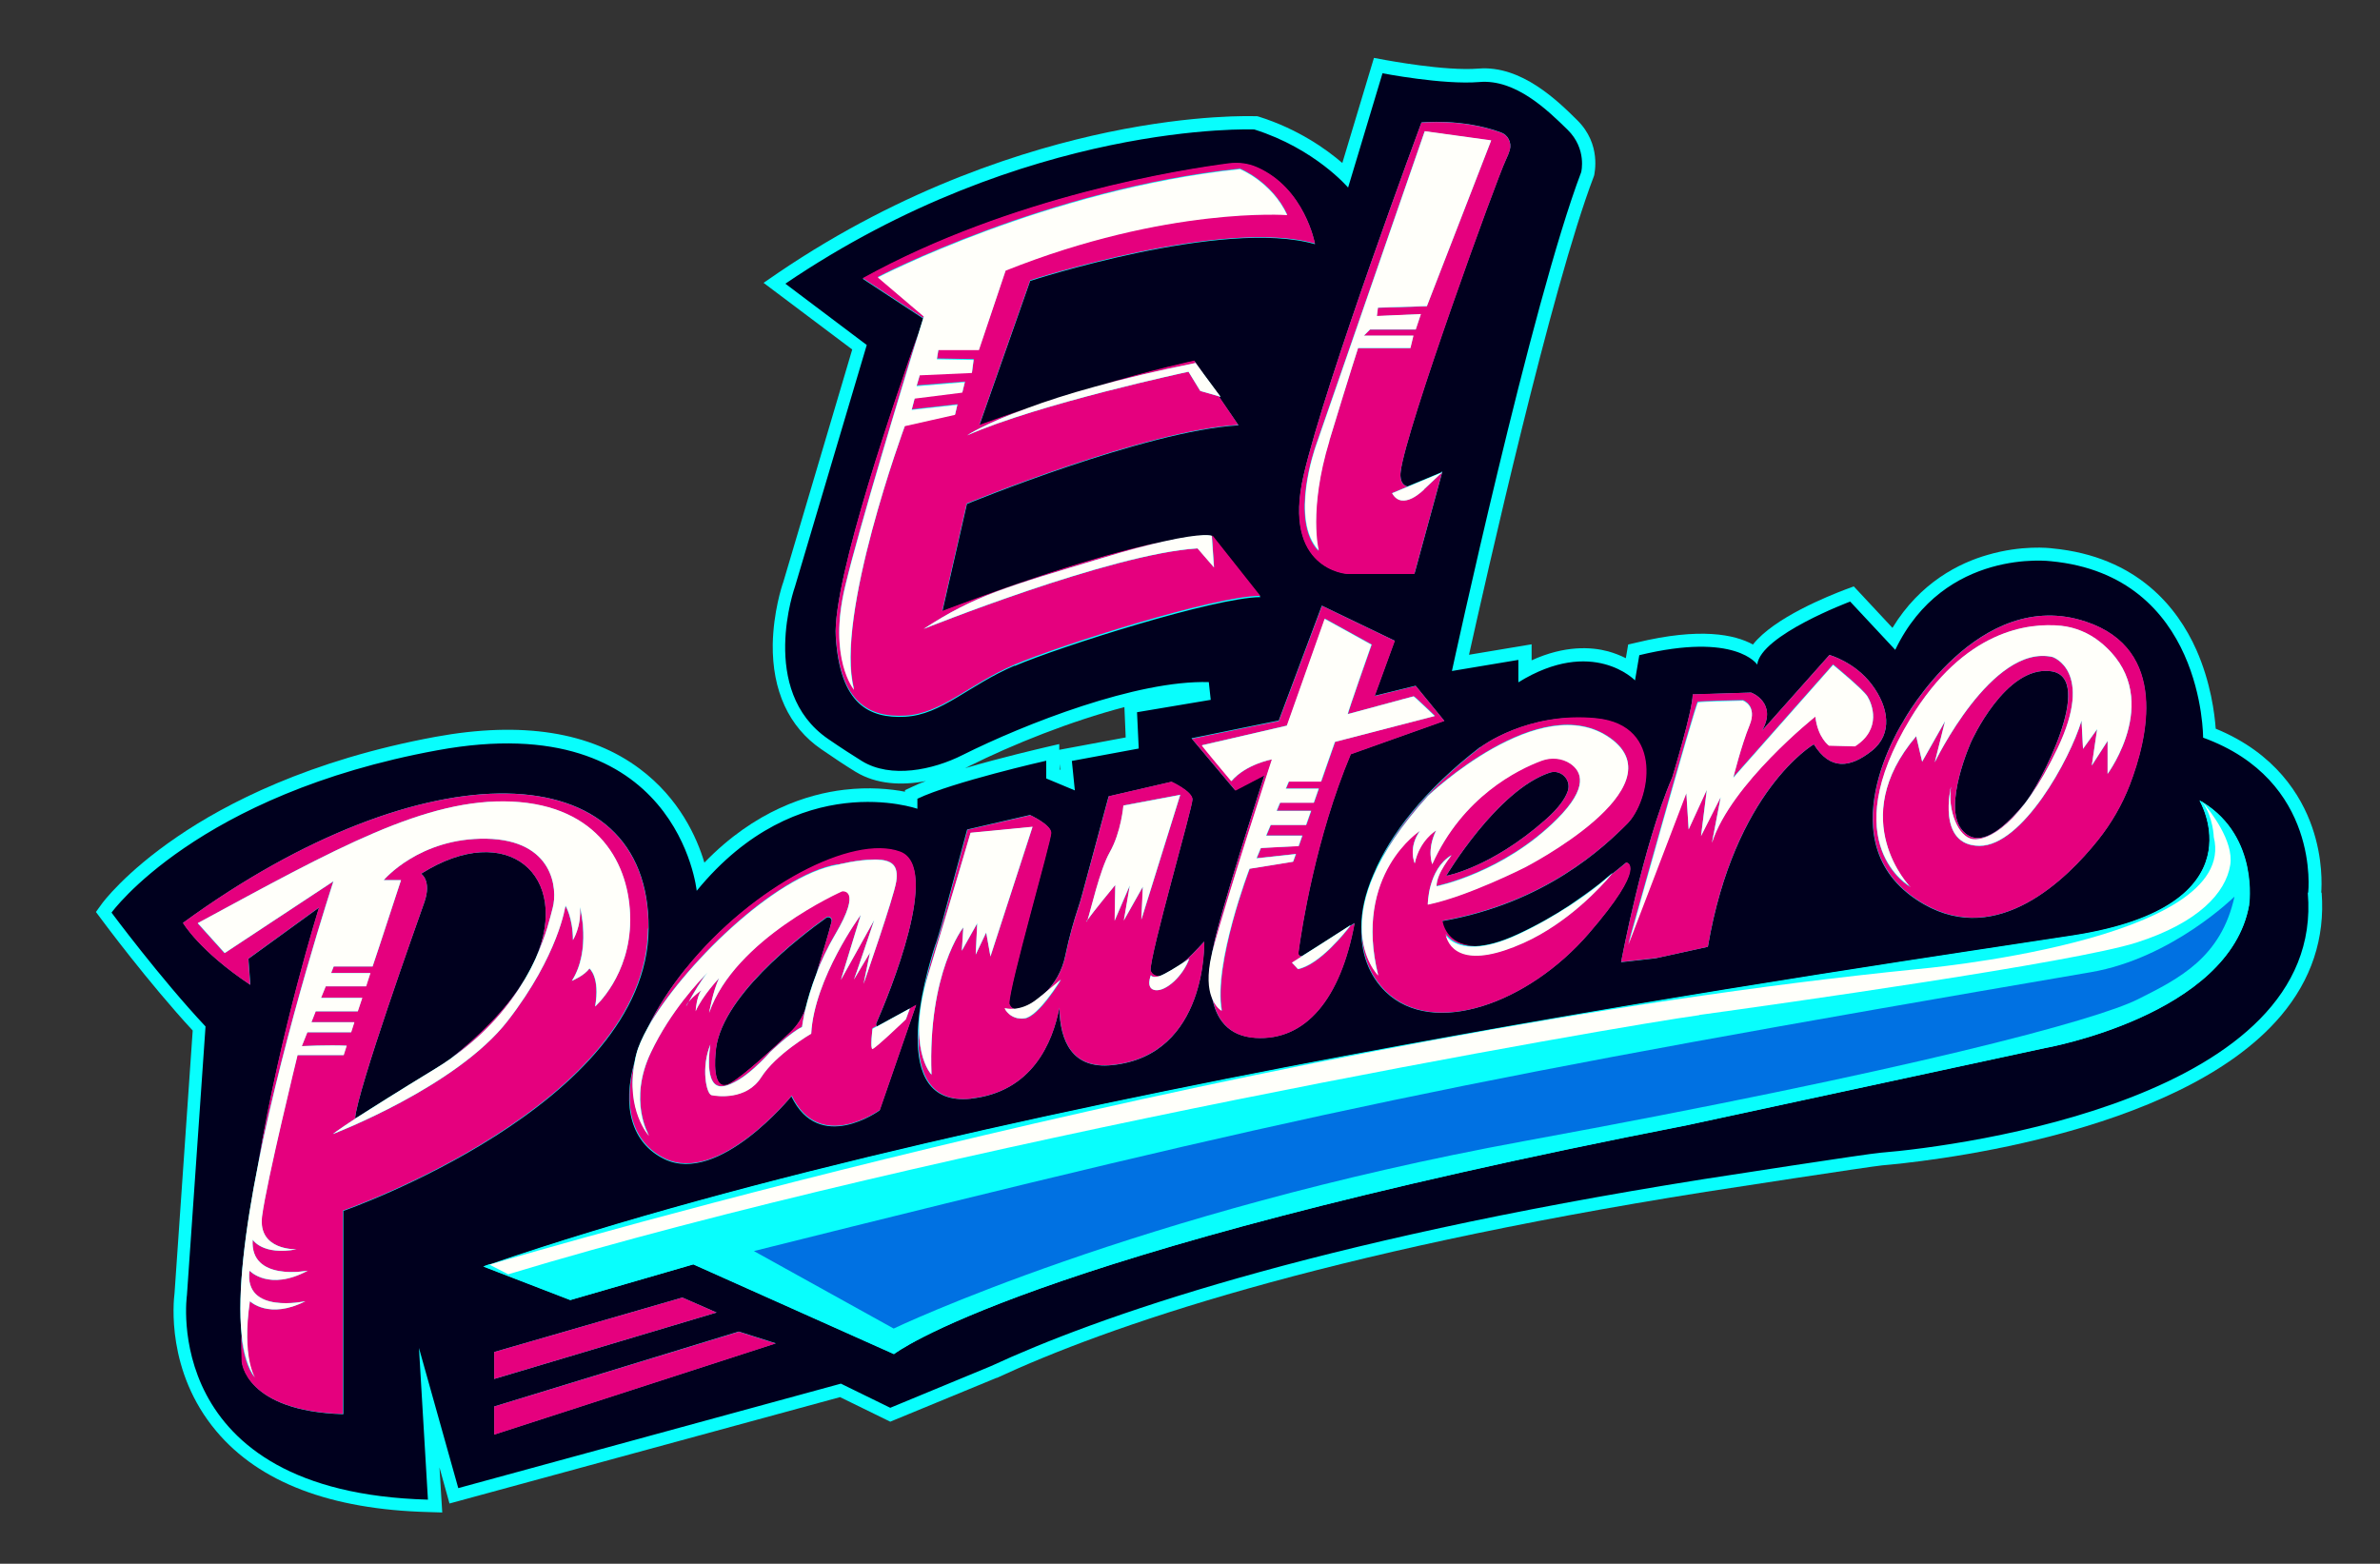 <?xml version="1.0" encoding="UTF-8"?>
<svg xmlns="http://www.w3.org/2000/svg" version="1.1" viewBox="0 0 1114 732">
  <rect x="0" y="0" width="1114" height="732" fill="#333333" stroke="none"/>
  <defs>
    <style>
      .cls-1 {
        fill: #fffffa;
      }

      .cls-2 {
        fill: #e5007e;
      }

      .cls-3 {
        fill: #0071e2;
      }

      .cls-4 {
        fill: #08fefd;
      }

      .cls-5 {
        fill: #00001e;
      }
    </style>
  </defs>
  <!-- Generator: Adobe Illustrator 28.7.1, SVG Export Plug-In . SVG Version: 1.2.0 Build 142)  -->
  <g>
    <g id="Capa_1">
      <g id="Capa_1-2" data-name="Capa_1">
        <path class="cls-4" d="M1086.5,417.8c.2-2.9.9-15.8-4.3-30.7-5.1-14.7-17.1-34.5-45.1-46-.5-6.9-2.3-21.7-9.1-37-8.7-19.5-27.5-43.6-67.4-47.4-1.4-.2-14.3-1.6-30.1,3-13.4,3.8-31.7,12.9-44.7,34.2l-18.1-19.4-3.8,1.4c-7.9,3-33.5,13.2-43.4,25.8-8.6-4.7-24.7-8.1-54.5-.9l-3.9.9-1.1,6.4c-2.6-1.3-5.4-2.4-8.3-3.2-7.8-2.1-20.2-2.9-35.8,4.2v-7.5l-29.3,4.9c7.8-35,38.5-171.7,58.4-223.9l.2-.6c0-.6,3.6-14.4-8-25.8-9.1-9-26.1-25.7-46.1-24.1-15.8,1.3-43.3-4-43.6-4l-5.4-1-14.8,49.2c-7.4-6.4-20.7-15.9-39.1-21.7l-.8-.2h-.8c-1.1,0-27.7-1.1-69,7.5-37.7,7.9-95.1,25.6-154.2,65.7l-7,4.8,41.5,31.2-32.3,109c-.6,1.6-4.6,13.9-4.9,28.9-.3,21.7,7.5,38.8,22.7,49.2,5.8,4,11.2,7.6,16.1,10.6,9.7,5.9,21.6,6.5,32.9,4.3-2.4.9-4.6,1.8-6.4,2.7l-3.4,1.6v.7c-6.8-1.3-16.7-2.3-28.5-.9-16.9,2-41.7,9.6-65.4,34.1-3.5-11.8-11.7-30-30.1-43.8-23.1-17.4-55.3-22.5-95.7-15.1-59.2,10.9-98.4,31.4-120.8,46.7-24.7,16.8-35.2,31.1-35.6,31.7l-2.6,3.6,2.7,3.6c.2.3,21.8,29.4,42.6,51.9l-8.5,122.9c-.5,4-4,36.7,19.6,64.7,20.1,23.9,53.4,36.6,99.1,37.8l6.6.2-1.3-21.1,4.7,16.9,182.8-49.8,23.5,11.5,49.7-20.5h.2c51.7-24,151.3-58.5,331.8-87.1,5.7-.9,77.2-11.9,82.7-12.4,14-1.2,138.2-12.9,186.5-70,14.3-16.9,20.7-36.3,19.1-57.6M495.9,356.7l.4,3.6h-.3v-3.6h-.1ZM453.5,358.7c20.6-10.3,47.9-21.2,72.8-27.7l.6,14.2-31.1,5.8v-2.7l-7.3,1.7c-1.2.3-19.5,4.5-36.8,9.6.7-.3,1.3-.6,1.9-.9"/>
        <path class="cls-5" d="M389.2,431.4c.4-1.5-1.3-2.6-2.5-1.7-11.9,8.5-50.6,37.8-51.8,63.5,0,0-2.2,19.2,6.8,14.1,6.4-3.7,20.5-16.7,28.1-23.9,3.3-3.1,5.8-7,7.2-11.3,1-4.3,2.6-9.9,5.1-16.2,2.8-9.1,5.7-18.7,7.1-24.3"/>
        <path class="cls-5" d="M723.3,383.8c6.3-5.5,9.3-10,10.5-13.4,1.9-5.3-3.2-10.5-8.5-8.7-24.7,8.3-48.4,48.3-48.4,48.3,0,0,20.9-3.7,46.4-26.2"/>
        <path class="cls-5" d="M211,495.5c13-10.2,26.1-22.8,34.7-37.2,1.9-3.3,3.6-6.6,5-9.6,16.8-38.7-13.1-65.3-53.6-39.7,0,0,5.1,3.2,1.5,13.4-3.6,10.2-31.3,87.7-32.4,101.1,0,0,.4-.2,1.1-.5,7.1-4.6,18.4-11.7,36.6-22.8,2.5-1.5,4.8-3,7-4.6"/>
        <path class="cls-5" d="M1080.4,417.7s5.9-52.4-49.2-72.4c0,0,.4-75.8-71.3-82.6,0,0-49.8-6.4-72.8,41.5l-21.1-22.6s-41.9,15.7-43.5,29.5c0,0-9.9-15.4-55.2-4.4l-2,11.8s-19.8-20.6-54.6.9v-10.5l-31.1,5.2s37.3-172.4,60.5-233.5c0,0,2.8-10.9-6.4-19.9s-24.3-23.8-41.3-22.3c-17,1.4-45.3-4.1-45.3-4.1l-16.1,53.5s-15.4-18.2-43.9-27.2c0,0-106.7-4.3-219.5,72.2l38.1,28.7-33.6,113.1s-17.4,48.7,15.5,71.3c6.1,4.2,11.4,7.6,15.9,10.4,13.4,8.2,33.1,4.2,47.1-2.9,29-14.5,81.5-35.1,115.2-34.1l.9,8.3-34.5,5.8.8,17-31.3,5.8,1.4,13.8-13.4-5.6v-8.3c-.1,0-44,10-60.3,17.8v4.7s-55.8-19.7-103.3,38.4c0,0-8.7-86.5-121.3-65.8-112.6,20.6-152.6,76-152.6,76,0,0,22.8,30.7,44,53.3l-8.7,125.7s-13.4,92.4,112.8,95.8l-4.2-71,18.4,65.6,179.1-48.9,23.1,11.3,47.1-19.5c49-22.7,148.9-58.2,333.4-87.5,5.8-.9,77.3-12,83.1-12.4,38.2-3.1,208.1-25.7,199.9-121.6M891.1,337.2s34.9-63,85.2-46.2c38.9,13,28.9,54.6,20.5,76.5-3.6,9.3-8.6,17.9-14.8,25.7-14.8,18.5-46.7,50-81.5,30.1-47.7-27.3-9.4-86-9.4-86M792.3,325.1s27-.9,27.3-.9,12.5,4.9,5.1,17.9l31.6-35.5s11.8,3.2,19.8,13.8c8,10.6,10,23.2,0,31.1s-19.4,9.3-27.1-3.1c0,0-37.1,21.5-49.6,94.8l-24.6,5.4-16,1.8s10.1-54.4,23.9-86.4c0,0,9.6-31.3,9.6-38.8M692.9,349.8s21.9-16.7,54.1-13.4c32.2,3.3,25,38.8,14.5,49.3-10.6,10.7-38.2,37.1-86.6,45.5,0,0,1.3,11.8,15.8,11.7,4.9-.2,11.3-1.7,19.7-5.6,9.3-4.3,17.4-9,24.1-13.4,4.4-3,9.2-6.4,14.3-10.3,3.9-3.2,6.1-5.2,6.1-5.2,0,0-.4.5-1.1,1.3,2.4-1.9,4.8-3.8,7.3-5.9,0,0,10.4.9-17.7,33.4-28.1,32.4-72.6,48.7-94.9,27-7.7-7.5-11.7-18-11.3-30.5,0-6.7,1.5-14.8,5.7-24.5,7.8-18.7,23.8-39.4,49.9-59.5M665.3,57.3s19.2-2,37.3,4.7c3.3,1.2,5,4.7,4.1,8.1-.4,1.4-1,2.9-1.9,4.8-4.1,8.3-47,126.3-49.2,145.9,0,0-1,5.9,3.2,6.9l15.6-6.5c.2-.2.4-.3.7-.5v.2l-13,47.6h-31.5s-30.5-1.8-20.4-46c10.2-44.1,55.2-165.3,55.2-165.3M474.9,311.6c-21.4,9.1-34.2,23-51.2,23.9s-30.5-5.9-32.5-37.3c-1.7-26.7,29.3-115.7,38.6-141.7,1.1-3.6,1.9-6.2,2.3-7.4l-28.3-18.6c69.8-38.6,150-51.1,171.6-53.8,4.4-.6,8.9,0,12.9,1.8,22.5,9.8,27.2,35.8,27.2,35.8-42.8-12.3-133.3,17.2-133.3,17.2l-23.8,67.7c7.8-2.9,15.4-5.5,22.6-7.9,8.3-3,18.6-6.4,31.5-10,28.5-8.5,46.6-12.3,46.6-12.3l4.2,6.1,8,10.8-.8-.2,9.2,13.4c-43.6,2.5-127.1,36.8-127.1,36.8l-11.5,50.3c53.2-20.1,85-28.8,103.5-32.5,19.6-4.4,22.8-2.7,22.8-2.7v.2h.2l22.4,28.3c-21.5.2-93.6,23.1-115,32.2M598.5,337.4l20.2-53.9,34.1,16.4-9.4,25.8,19.2-4.7,13.4,16.4-43.8,15.6c-16.5,39.3-23,81.8-24.5,93-.2,1.2,1.1,2,2.1,1.3l8.1-5.1,14.2-9.1s0,.1-.2.3l2.1-1.3c-6.5,35.4-22.9,55.2-46.4,53.7-13.1-.8-18.5-9.2-20.3-19.1-1.4-4-2.1-10.2,0-19.8,0-1,.3-2,.5-3,2.5-14.4,24.1-81.2,24.1-81.2l-13.8,7.2-20.4-24.3,40.7-8.3h.1ZM438,441.8c.9-2.7,1.7-5.5,2.5-8.3l12.2-45.2,29.4-6.8s9.8,4.5,9.8,8.3-20,72.8-19.6,80c0,0,.5,2,2.7,2.6,2.8-.2,6.5-1.3,10.6-4.6,1.1-.9,2.1-1.7,3-2.4,5.1-4.8,8.6-11.1,10-18,1.9-9.2,4.3-17.2,5.7-21.4.9-2.6,1.7-5.3,2.4-8l12.2-45.2,29.4-6.8s9.8,4.5,9.8,8.3-20,72.8-19.6,80c0,0,.8,3.1,4.5,2.6,2.8-1.1,7.4-4,10.5-6,2.8-2.4,6.1-5.7,10.1-10.1,0,0,1.7,53.2-43,57.8-18.7,2-24.4-11.1-24.8-26.8-3.1,16.1-12.6,39.4-41.5,42.5-39.1,4.1-21.5-57-16.4-72.4M321.1,453.4c31.1-38.5,78.1-62.5,100.1-54.5,19.4,7.1-4.9,66.1-11.1,80.3-.2.5,0,1,.3,1.3l15.4-8.4v.2l2.9-1.7-17,49.2s-28.2,20.6-41.3-6.6c0,0-33.9,41.7-59.4,29.4-15.5-7.5-19.9-24.6-14-45.6.2-1.2.5-2.5.9-3.8.9-3.5,2.8-7.6,5.3-12.2,4.4-9,10.3-18.3,17.9-27.7M160.7,566.8v95.2c-45.8-1.4-47.4-24.4-47.4-24.4-.2-4.2-.2-8.4-.2-12.7-2.1-20.1,1.7-49.6,7.8-80.2,10.7-63.6,28.5-119.9,28.5-119.9l-33.1,24,.9,12.2c-24-16-31.5-29-31.5-29,113-82.5,218.5-79.9,217.9,2.7-.6,82.6-142.8,132.1-142.8,132.1M231.3,671.6v-13.2l114.5-35.1,17.3,5.5-131.8,42.7h0ZM231.3,645.5v-12.6l88.1-25.5,16,7-104.1,31.1h0ZM1052.7,423.6c-9,51.9-95.8,67.1-95.8,67.1l-167.5,36.1c-312.3,61-371,107.1-371,107.1l-93.9-42-57.6,16.7-40.7-15.7c.9-.3,1.9-.6,2.8-1h0s.3,0,1-.3c237.4-81.5,652.5-140.1,740.5-153.8,88.4-13.8,59-63.2,59-63.2.5.3,1,.6,1.5.9-.2-.2-.3-.4-.5-.7,0,0,.3.3.7.8,26.1,16.4,21.4,47.7,21.4,47.7"/>
        <path class="cls-5" d="M947.5,376.4c6.8-7.9,33.8-59.3,12.5-62.2-21.4-2.9-37.4,33.1-37.4,33.1,0,0-13.4,29.8-4.4,41s22.5-4,29.3-11.9"/>
        <path class="cls-2" d="M563.2,174.9l-4.2-6.1s-18.1,3.8-46.6,12.3c13-3.6,28.6-7.4,47.1-11.1l3.7,5h0Z"/>
        <path class="cls-2" d="M567.5,251h-.2l1,14.6-7.7-8.9c-40.5,2.5-128.2,37.7-128.2,37.7,24.1-15.7,38.5-19.6,83.7-33.2,12.1-3.6,21.3-6,28.4-7.7-18.4,3.7-50.3,12.4-103.5,32.5l11.5-50.3s83.5-34.3,127.1-36.8l-9.1-13.4-8.7-2.5-5.5-9s-69.8,14.9-103.6,29.8c0,0,7.7-5.3,28.3-12.8-7.2,2.4-14.8,5.1-22.6,7.9l23.8-67.7s90.5-29.4,133.3-17.2c0,0-4.7-26-27.2-35.8-4.1-1.8-8.5-2.3-12.9-1.8-21.5,2.8-101.8,15.2-171.6,53.8l28.3,18.6c.2-.6.3-.9.3-.9l-21.5-18.3s79.4-41.3,169.5-50.7c0,0,14.9,6,22.1,21.5,0,0-56.2-4.1-131.8,26l-12.5,37.1h-18.9l-.7,4.3,17.2.3-.8,6.1-24.4,1.1-1.5,5.1,22.6-1.8-1.2,4.9-22.3,2.8-1.4,5.3,21.4-2.4-1.1,4.7-23.5,5.3s-33,89.3-23.8,123.2c0,0-12.3-14.5-4.2-48.3,6.6-27.6,27-94.6,34.2-118.1-9.3,26-40.2,115-38.6,141.7,2,31.4,15.6,38.2,32.5,37.3,17-.9,29.8-14.7,51.2-23.9,21.4-9.1,93.5-32.1,115-32.2l-22.4-28.3v.4Z"/>
        <path class="cls-2" d="M630.5,268.7h31.5l13-47.6-8.4,7.9s-10.1,10.5-15,1.8l7.2-3c-4.2-1.1-3.2-6.9-3.2-6.9,2.3-19.6,45.2-137.6,49.2-145.9.9-1.9,1.5-3.5,1.9-4.8.9-3.3-.8-6.9-4.1-8.1-18.1-6.7-37.3-4.7-37.3-4.7,0,0-45,121.2-55.2,165.3s20.4,46,20.4,46M615.6,209.3l51.2-147.8,31.1,4.3-30.1,77.6-22.9.7-.5,3.9,20.6-.9-2.4,7.2h-21.4l-2.9,2.9h23.2l-1.4,5.8h-24.5s-3.6,10.9-13.5,43.5c-9.9,32.5-5,51.4-5,51.4-13.6-14.3-1.5-48.5-1.5-48.5"/>
        <path class="cls-2" d="M675.1,220.8c-.2.2-.4.3-.7.5l.6-.2v-.2h.1Z"/>
        <path class="cls-2" d="M211,495.5c16.9-11.8,27.8-25.2,34.7-37.2-8.7,14.3-21.7,26.9-34.7,37.2"/>
        <path class="cls-2" d="M303.5,434.7c.6-82.6-104.9-85.1-217.9-2.7,0,0,7.5,13,31.5,29l-.9-12.2,33.1-24s-17.8,56.3-28.5,119.9c12.7-63.5,35.2-132.1,35.2-132.1l-50.9,33.6-12.6-14c64.3-34.9,106.9-58.8,147.1-56.9s55.3,29,55.3,55.3-16.4,40.6-16.4,40.6c2.4-13.9-2.7-17.8-2.7-17.8-2.3,3.4-8.2,5.8-8.2,5.8,9.2-14.4,3.8-34.5,3.8-34.5.7,9.3-3.3,15.4-3.3,15.4,0-10.5-3.5-16.1-3.5-16.1,0,0-3,23-27,53.9s-81.8,53-81.8,53c0,0,1.1-1.1,11.5-7.9-.7.3-1.1.5-1.1.5,1.1-13.4,28.9-90.9,32.4-101.1,3.6-10.2-1.5-13.4-1.5-13.4,40.5-25.6,70.3,1,53.6,39.7,5.1-11.1,7-20,8-23.7,2.4-8.8.4-31.8-31-32.4s-48.1,19.4-48.1,19.4h8.1l-10.1,30.8-3.2,9.6h-18.2l-1.3,3.1h18.4l-2,6.2h-18.9l-2.2,5.4h19.3l-2.1,6.3h-19.7l-2,5.1h20.1l-1.5,4.7h-20.5l-2.6,6.5s12.4-.6,21-.2l-1.4,4.4h-21.6s-14.5,59.2-16.6,75.4,16.2,15.5,16.2,15.5c-16,3-20.6-4.5-20.6-4.5-1.3,19.8,25.8,14.5,25.8,14.5-18.3,9.8-27.3,0-27.3,0-2.6,20.7,26.2,14.3,26.2,14.3-17.2,8.7-26,0-26,0-4,26.8,2.4,36,2.4,36-3.5-4.5-5.5-11.5-6.4-20.3,0,4.3,0,8.6.2,12.7,0,0,1.6,23,47.4,24.4v-95.2s142.3-49.5,142.8-132.1"/>
        <path class="cls-2" d="M392.1,404.7s9.2-2.4,17.4-2.4,11.2,2.8,10,10.3c-1.1,7.5-15.3,47.9-15.3,47.9l3-14.6s-7.8,13-7.5,12.6,9.5-27.9,9.5-27.9l-15.6,28,9.3-30.4s-21.8,29.7-23.2,55.6c0,0-16.5,9.5-23.4,20.4-6.9,10.8-20.7,8.9-23.2,8.4-2.6-.5-5-13.1-.6-23.7,0,0-3.5,20.8,5.9,19.5s22.1-16,22.1-16c0,0,9.8-9.5,14.9-11.7,0,0,.4-3.4,1.7-8.9-1.4,4.3-3.9,8.2-7.2,11.3-7.7,7.3-21.7,20.3-28.1,23.9-9.1,5.2-6.8-14.1-6.8-14.1,1.3-25.7,40-55.1,51.8-63.5,1.2-.9,2.9.3,2.5,1.7-1.4,5.6-4.3,15.2-7.1,24.3,2.2-5.6,5-11.8,8.7-18,13-22.2,3.3-20.4,3.3-20.4,0,0-50.2,22.2-62.2,56.9,0,0,1.8-10.4,4.7-16.3,0,0-7.8,8.2-11,15.5,0,0,.4-6.8,2.7-9.8,0,0-3.9,2.7-6,5.5-.7,1.3-1.2,2.1-1.2,2.1.2-.7.6-1.4,1.2-2.1,2-3.6,6.1-10.7,8.9-13.8-3.9,3.9-17.3,18-26.5,37.3-10.9,22.8-1,39-1,39,0,0-11.1-12-6.6-34.6-5.9,20.9-1.4,38.1,14,45.6,25.5,12.3,59.4-29.4,59.4-29.4,13.1,27.2,41.3,6.6,41.3,6.6l17-49.2-3,1.7-1.8,4.9s-14.5,13.9-15.7,13.9,0-9.5,0-9.5l2.1-1.1c-.4-.3-.5-.8-.3-1.3,6.2-14.2,30.5-73.2,11.1-80.3-22.1-8.1-69,16-100.1,54.5-7.6,9.4-13.5,18.7-17.9,27.7,15.7-27.9,59-71.2,88.9-76.3"/>
        <path class="cls-2" d="M454.4,514.2c28.9-3,38.4-26.4,41.5-42.5.3,15.8,6,28.8,24.8,26.8,44.7-4.7,43-57.8,43-57.8-3.9,4.4-7.3,7.7-10.1,10.1,1.8-1.2,3.1-2,3.1-2-3,8.1-10.9,15.3-15.8,14.7-5-.6-2.1-7.3-2.1-7.3,0,0-.4,1.3,2.8,1,.4,0,.9-.2,1.5-.4-3.8.4-4.5-2.6-4.5-2.6-.4-7.2,19.6-76.2,19.6-80s-9.8-8.3-9.8-8.3l-29.4,6.8-12.2,45.2c-.7,2.7-1.5,5.4-2.4,8-1.4,4.2-3.8,12.2-5.7,21.4-1.4,6.9-4.9,13.2-10,18,5.8-4.8,8-6.7,8-6.7,0,0-10.5,17.4-17.1,18.2-6.6.8-9.4-4.7-9.1-4.7s1.9.5,4.7.3c-2.2-.5-2.7-2.5-2.7-2.5-.4-7.2,19.6-76.2,19.6-80s-9.8-8.3-9.8-8.3l-29.4,6.8-12.2,45.2c-.7,2.8-1.6,5.5-2.5,8.3-5,15.3-22.7,76.4,16.5,72.4M509.1,430.6c1.5-4.4,5.7-23.4,10.4-31.7,5.4-9.5,6.4-21.9,6.4-21.9l26.6-5-18.2,58.4.7-15.4-8.9,15.8,2.8-16.4-7.1,16.5.3-16.8s-10.5,12.8-13,16.4c-.2.6-.4.9-.5.9s0-.4.5-.9M434.5,456.2c10.5-34.7,19.8-66.3,19.8-66.3l29-2.8-19.7,60.7-2-11.2-4.9,10.3.7-14.6-7.2,12.8.7-10.9s-16.7,20.9-14.9,68.9c0,0-12-12.2-1.5-46.9"/>
        <path class="cls-2" d="M591.9,362.8s-21.6,66.8-24.1,81.2c-.2.9-.3,1.9-.5,3,0-.6.3-1.3.5-2,5.9-23.1,27.7-89.6,27.7-89.6,0,0-12.2,2.2-19,10.2,0,0-14-16.7-13.8-16.8.3,0,39.8-9.2,39.8-9.2l17.7-50,21.9,12.1s-11.5,32.5-11.1,32.5,30.5-8.3,30.8-8.3,9.9,9.2,9.9,9.2l-46.7,12.1-2.6,7.4-3.9,11.2h-15.1l-1.4,3.3h15.4l-2.3,6.6h-15.8l-1.6,3.8h16.1l-2.3,6.6h-16.6l-2.1,5h16.9l-1.7,4.9c-4.6.2-12.7.7-17.7.9l-2,4.8,18.4-2-1.3,3.6-20.4,3.3s-17,44.4-13,66.5c0,0-2.9-1.4-4.6-6.3,1.8,9.8,7.2,18.3,20.3,19.1,23.5,1.4,39.9-18.4,46.4-53.7l-2.1,1.3c-1.8,2.4-14.1,18.1-24.4,20.2l-2.8-3,13.2-8.4-8.1,5.1c-1,.6-2.2-.2-2.1-1.3,1.5-11.3,8-53.7,24.5-93l43.8-15.6-13.4-16.4-19.2,4.7,9.4-25.8-34.1-16.4-20.2,53.9-40.7,8.3,20.4,24.3,13.8-7.2h-.2Z"/>
        <path class="cls-2" d="M643.1,409.3c4.6-10.5,12.5-22.8,25.3-36.9,0,0,52.7-50.3,85.3-27s-40,60.5-40,60.5c0,0-26.9,13.6-45.4,17.4,0,0,0-16.5,11.1-23.1.3-.2-7,8.2-7,14.5,0,0,31.1-6.2,56.4-31.4,15-15,11.5-22.4,6.2-26-3.9-2.6-8.9-3-13.3-1.4-11.1,4.1-37.1,16.8-51.3,48.5,0,0-2.7-6.6,1.8-15.8,0,0-7.8,4.5-10,15.4,0,0-3.4-7.4,2.7-15.6,0,0-31.7,20.1-19.8,67.9,0,0-7.7-7.5-7.7-22.7-.4,12.5,3.6,23,11.3,30.5,22.3,21.7,66.8,5.5,94.9-27,28.1-32.4,17.7-33.4,17.7-33.4-2.5,2.1-5,4-7.3,5.9-4.1,4.9-19.7,22-40.6,31.5-26.3,11.9-34.8,4-36.6-4,0,0,3.1,6.1,14.2,5.6-14.5.1-15.8-11.7-15.8-11.7,48.3-8.5,75.9-34.8,86.6-45.5,10.5-10.6,17.7-46-14.5-49.3s-54.1,13.4-54.1,13.4c-26,20.1-42.1,40.8-49.9,59.5M725.3,361.7c5.3-1.8,10.4,3.4,8.5,8.7-1.2,3.5-4.2,7.9-10.5,13.4-25.5,22.5-46.4,26.2-46.4,26.2,0,0,23.7-40,48.4-48.3"/>
        <path class="cls-2" d="M734.6,424c6-3.9,10.8-7.6,14.3-10.3-5.1,3.9-9.8,7.3-14.3,10.3"/>
        <path class="cls-2" d="M774.8,448.6l24.6-5.4c12.4-73.3,49.6-94.8,49.6-94.8,7.6,12.4,17.1,11,27.1,3.1s8-20.6,0-31.1c-8-10.6-19.8-13.8-19.8-13.8l-31.6,35.5c7.5-13-4.8-17.9-5.1-17.9s-27.3.8-27.3.8c0,7.5-9.6,38.9-9.6,38.9-13.8,32.1-23.9,86.4-23.9,86.4l16-1.8h0ZM794.8,328.5c1.1-.4,21-.8,21-.8,0,0,6.9,2.3,3.1,11.6-3.8,9.2-7.6,24.5-7.6,24.5l46.7-52.8s14,11.5,16.1,14.9,6.9,15.1-5.8,23.3l-12.2-.3s-5.2-3.7-6.4-13.6c0,0-39.5,31.4-48.4,59.1l4.1-21.4-9.2,18.2,2.7-21.6-8.5,18.5-1.1-17.4-27.2,71.1s31.5-113.1,32.6-113.5"/>
        <path class="cls-2" d="M900.6,423.2c34.8,19.9,66.7-11.5,81.5-30,6.2-7.8,11.2-16.4,14.8-25.7,8.4-21.8,18.5-63.5-20.5-76.5-50.3-16.8-85.2,46.2-85.2,46.2,0,0-38.3,58.6,9.4,86M894.1,336.6c25.3-41.7,55.3-45.1,70.6-43.6,6.7.7,13,3.4,18.3,7.6,30.9,24.8,3.5,61.7,3.5,61.7v-15.4l-7.4,11.5,2.5-17-6.6,9.2-.7-13.2c-5.4,18.1-27.7,58.7-47.8,58.6s-13.3-27.7-13.3-27.7c-1.7,11,3.4,23.8,10.3,24.6,6.9.9,22.3-6.2,39.6-42.6,17.3-36.3-2.4-42.7-2.4-42.7-28.3-6.4-55.1,49.3-55.1,49.3l4.8-19.2-10.7,18.9-2.8-11.9c-33.4,39.2-2.8,70.5-2.8,70.5,0,0-35.6-19.6,0-78.4M922.6,347.3s16.1-36,37.4-33.1c21.4,2.9-5.7,54.3-12.5,62.2-6.8,7.9-20.3,23.1-29.3,11.9s4.4-41,4.4-41"/>
        <path class="cls-4" d="M1036.1,391.7s0-9-5.1-16c-.5-.3-1-.6-1.5-.9,0,0,29.4,49.4-59,63.2-88,13.7-503.1,72.3-740.5,153.8,21-6.2,369.7-108.1,666.9-138,0,0,151.3-13,139.2-61.9"/>
        <path class="cls-4" d="M1031.3,375.8c3,3.5,14.4,17.7,12.6,29-2.1,13-14.9,27-43.8,36.3-29,9.3-167.6,28.9-204.7,33.9-37.1,5.1-355.6,60.3-557.5,121.3l-8.8-4.5c-.9.3-1.9.6-2.8,1l40.7,15.7,57.6-16.7,93.9,42s58.7-46.1,371-107.1l167.5-36.1s86.7-15.3,95.8-67.1c0,0,4.7-31.4-21.4-47.7M1000.7,467.9c-19.6,9.8-106.4,33.2-287.4,66.4-181,33.2-294.9,87.7-294.9,87.7l-65.3-36.2c260.5-65.1,329.5-79.8,625.6-130.5,38.2-6.5,67.3-35.4,67.3-35.4-6.2,28.5-25.6,38.3-45.3,48.1"/>
        <polygon class="cls-2" points="231.3 632.9 231.3 645.5 335.4 614.4 319.4 607.4 231.3 632.9"/>
        <polygon class="cls-2" points="231.3 658.4 231.3 671.6 363.1 628.9 345.8 623.4 231.3 658.4"/>
        <path class="cls-1" d="M117,609.1s8.9,8.7,26,0c0,0-28.9,6.4-26.2-14.3,0,0,9.1,9.8,27.3,0,0,0-27.2,5.3-25.8-14.5,0,0,4.5,7.5,20.6,4.5,0,0-18.3.8-16.2-15.5,2.1-16.2,16.6-75.4,16.6-75.4h21.6l1.4-4.4c-8.6-.4-21,.2-21,.2l2.6-6.5h20.5l1.5-4.7h-20.1l2-5.1h19.7l2.1-6.3h-19.3l2.2-5.4h18.9l2-6.2h-18.4l1.2-3.1h18.2l3.2-9.6,10.1-30.8h-8.1s16.7-19.9,48.1-19.4c31.4.6,33.4,23.6,31,32.4-1,3.7-2.9,12.5-8,23.7-1.4,3.1-3,6.3-5,9.6-7,12-17.8,25.3-34.7,37.2-2.2,1.6-4.6,3.1-7,4.6-18.2,11.1-29.5,18.3-36.6,22.8-10.4,6.8-11.5,7.9-11.5,7.9,0,0,57.9-22.1,81.8-53s27-53.9,27-53.9c0,0,3.5,5.7,3.5,16.1,0,0,4-6.1,3.3-15.4,0,0,5.4,20.1-3.8,34.5,0,0,5.9-2.4,8.2-5.8,0,0,5.1,4,2.7,17.8,0,0,16.4-14.4,16.4-40.6s-15.1-53.4-55.3-55.3-82.8,22.1-147.1,56.9l12.6,14,50.9-33.6s-22.5,68.5-35.2,132.1c-6.1,30.6-9.9,60.1-7.8,80.2.9,8.8,3,15.7,6.4,20.2,0,0-6.4-9.2-2.5-36"/>
        <path class="cls-1" d="M303.7,531.6s-9.9-16.3,1-39c9.2-19.3,22.6-33.4,26.5-37.3-2.8,3.1-6.9,10.2-8.9,13.8,2.1-2.8,6-5.5,6-5.5-2.4,3-2.7,9.8-2.7,9.8,3.2-7.3,11-15.5,11-15.5-2.9,5.8-4.7,16.3-4.7,16.3,11.9-34.7,62.2-56.9,62.2-56.9,0,0,9.8-1.8-3.3,20.4-3.7,6.3-6.5,12.4-8.6,18-2.4,6.3-4,11.9-5.1,16.2-1.3,5.5-1.7,8.9-1.7,8.9-5.1,2.3-14.9,11.7-14.9,11.7,0,0-12.6,14.7-22.1,16s-5.9-19.5-5.9-19.5c-4.4,10.6-1.9,23.2.6,23.7s16.3,2.5,23.2-8.4c6.9-10.8,23.4-20.4,23.4-20.4,1.4-25.9,23.2-55.6,23.2-55.6l-9.3,30.4,15.6-28s-9.2,27.4-9.5,27.9c-.3.4,7.5-12.6,7.5-12.6l-3,14.6s14.1-40.4,15.3-47.9c1.1-7.5-1.8-10.3-10-10.3s-17.4,2.4-17.4,2.4c-29.9,5.1-73.2,48.4-88.9,76.3-2.5,4.5-4.4,8.7-5.3,12.2-.3,1.3-.6,2.5-.8,3.8-4.4,22.6,6.6,34.6,6.6,34.6"/>
        <path class="cls-1" d="M322.3,469.1c-.5.7-1,1.4-1.2,2.1,0,0,.4-.8,1.2-2.1"/>
        <path class="cls-1" d="M408.3,491.1c1.2,0,15.7-13.9,15.7-13.9l1.8-4.9v-.2l-15.3,8.4-2.1,1.1s-1.2,9.5,0,9.5"/>
        <path class="cls-1" d="M450.9,434.1l-.7,10.9,7.2-12.8-.7,14.6,4.9-10.3,2,11.2,19.7-60.7-29,2.8s-9.3,31.7-19.8,66.3c-10.5,34.7,1.5,46.9,1.5,46.9-1.8-48,14.9-68.9,14.9-68.9"/>
        <path class="cls-1" d="M470.3,472c-.3,0,2.5,5.5,9.1,4.7s17.1-18.2,17.1-18.2c0,0-2.1,1.9-8,6.7-.9.7-1.9,1.6-3,2.4-4.1,3.3-7.8,4.3-10.6,4.6-2.8.2-4.6-.3-4.7-.3"/>
        <path class="cls-1" d="M509.1,430.6c-.4.6-.6.9-.5.9s.3-.3.5-.9"/>
        <path class="cls-1" d="M521.7,431l7.1-16.5-2.8,16.4,8.9-15.8-.7,15.4,18.2-58.4-26.6,5s-1,12.4-6.4,21.9c-4.7,8.3-8.9,27.3-10.4,31.7,2.4-3.6,13-16.4,13-16.4l-.3,16.8h0Z"/>
        <path class="cls-1" d="M538.8,456.2s-2.9,6.7,2,7.3c5,.6,12.9-6.6,15.8-14.7,0,0-1.3.9-3.1,2-3.1,2-7.7,4.9-10.5,6-.6.2-1.1.4-1.5.4-3.3.4-2.8-1-2.8-1"/>
        <path class="cls-1" d="M571.8,473.2c-4-22.1,13-66.5,13-66.5l20.4-3.3,1.3-3.6-18.4,2,2-4.8c5-.3,13.1-.7,17.7-.9l1.7-4.9h-16.9l2.1-5h16.6l2.3-6.6h-16.1l1.6-3.8h15.8l2.3-6.6h-15.4l1.4-3.3h15.1l3.9-11.2,2.6-7.4,46.7-12.1s-9.5-9.2-9.9-9.2-30.5,8.3-30.8,8.3,11.1-32.5,11.1-32.5l-21.9-12.1-17.7,50s-39.5,9.1-39.8,9.2c-.3,0,13.8,16.8,13.8,16.8,6.8-8,19-10.2,19-10.2,0,0-21.7,66.5-27.7,89.5-.2.7-.3,1.3-.5,2-2.2,9.6-1.5,15.9,0,19.8,1.8,4.9,4.6,6.3,4.6,6.3"/>
        <path class="cls-1" d="M607.5,453.6c10.3-2.1,22.6-17.8,24.4-20.2,0-.2.2-.3.2-.3l-14.2,9.1-13.2,8.4,2.8,3Z"/>
        <path class="cls-1" d="M676.6,437.4c1.8,7.9,10.3,15.8,36.6,4,20.9-9.4,36.5-26.6,40.6-31.5.7-.8,1.1-1.3,1.1-1.3,0,0-2.1,2-6.1,5.2-3.4,2.8-8.3,6.4-14.3,10.3-6.7,4.3-14.8,9.1-24.1,13.4-8.4,3.9-14.8,5.4-19.7,5.6-11.1.5-14.2-5.6-14.2-5.6"/>
        <path class="cls-1" d="M664.9,388.6c-6.1,8.2-2.7,15.6-2.7,15.6,2.3-10.9,10-15.4,10-15.4-4.5,9.2-1.8,15.8-1.8,15.8,14.2-31.7,40.2-44.4,51.3-48.5,4.4-1.6,9.4-1.2,13.3,1.4,5.3,3.6,8.8,11-6.2,26-25.3,25.3-56.4,31.4-56.4,31.4,0-6.3,7.3-14.7,7-14.5-11.1,6.6-11.1,23.1-11.1,23.1,18.6-3.8,45.4-17.4,45.4-17.4,0,0,72.6-37.2,40-60.5s-85.3,27-85.3,27c-12.8,14.1-20.7,26.4-25.3,36.9-4.3,9.7-5.7,17.8-5.7,24.5,0,15.2,7.7,22.7,7.7,22.7-11.9-47.8,19.8-67.9,19.8-67.9"/>
        <path class="cls-1" d="M789.3,370.9l1.1,17.4,8.5-18.5-2.7,21.6,9.2-18.2-4.1,21.4c8.9-27.7,48.4-59.1,48.4-59.1,1.1,9.9,6.4,13.6,6.4,13.6l12.2.3c12.7-8.2,7.9-19.9,5.8-23.3-2.1-3.4-16.1-14.8-16.1-14.8l-46.7,52.8s3.8-15.3,7.6-24.5-3.1-11.6-3.1-11.6c0,0-19.9.4-21,.8s-32.6,113.5-32.6,113.5l27.2-71.1v-.3Z"/>
        <path class="cls-1" d="M795.4,475.1c37.1-5.1,175.7-24.6,204.7-33.9,29-9.3,41.7-23.3,43.8-36.3,1.8-11.3-9.6-25.5-12.6-29-.5-.5-.7-.8-.7-.8.2.2.3.4.5.7,4.9,7,5.1,16,5.1,16,12.2,48.9-139.2,61.9-139.2,61.9-297.3,29.9-645.9,131.8-666.9,138-.7.2-1,.3-1,.3h0l8.8,4.5c202-61.1,520.5-116.3,557.5-121.3"/>
        <path class="cls-3" d="M353,585.7l65.3,36.2s113.9-54.5,294.9-87.7c181-33.2,267.8-56.6,287.4-66.4,19.6-9.8,39-19.6,45.3-48.1,0,0-29.2,28.9-67.3,35.4-296.1,50.7-365.1,65.4-625.6,130.5"/>
        <path class="cls-1" d="M399.7,322.7c-9.2-33.9,23.8-123.2,23.8-123.2l23.5-5.3,1.1-4.7-21.4,2.4,1.4-5.3,22.3-2.8,1.2-4.9-22.6,1.9,1.5-5.1,24.4-1.1.8-6.1-17.2-.3.7-4.3h19l12.5-37.2c75.6-30.2,131.8-26,131.8-26-7.2-15.5-22.1-21.5-22.1-21.5-90.1,9.4-169.5,50.7-169.5,50.7l21.5,18.3s0,.3-.3.9c-.4,1.2-1.2,3.8-2.3,7.4-7.2,23.5-27.6,90.4-34.2,118.1-8.1,33.8,4.1,48.3,4.1,48.3"/>
        <path class="cls-1" d="M556.3,174l5.5,9,8.7,2.5.8.2-8-10.8-3.7-5c-18.5,3.7-34,7.5-47.1,11.1-12.8,3.5-23.2,6.9-31.5,10-20.6,7.5-28.3,12.8-28.3,12.8,33.8-14.9,103.6-29.8,103.6-29.8"/>
        <path class="cls-1" d="M432.3,294.4s87.7-35.3,128.2-37.7l7.7,8.9-1-14.6v-.2s-3.3-1.7-22.8,2.7c-7.1,1.6-16.4,4-28.4,7.7-45.3,13.6-59.6,17.5-83.7,33.2"/>
        <path class="cls-1" d="M622.2,206.4c9.9-32.5,13.5-43.5,13.5-43.5h24.5l1.4-5.8h-23.2l2.9-2.9h21.4l2.4-7.2-20.6.9.5-3.9,22.9-.7,30.1-77.6-31.1-4.3-51.1,147.8s-12.1,34.1,1.5,48.5c0,0-4.9-18.9,5-51.4"/>
        <path class="cls-1" d="M666.6,229l8.4-7.9-.6.3-15.6,6.5-7.2,3c4.9,8.7,15-1.8,15-1.8"/>
        <path class="cls-1" d="M894.1,415.1s-30.5-31.3,2.8-70.5l2.8,11.9,10.7-18.9-4.8,19.2s26.8-55.6,55.1-49.3c0,0,19.7,6.4,2.4,42.7-17.3,36.3-32.7,43.4-39.6,42.6-6.9-.9-12-13.6-10.3-24.6,0,0-6.8,27.6,13.3,27.7s42.4-40.5,47.8-58.6l.7,13.2,6.6-9.2-2.5,17,7.4-11.5v15.4s27.4-36.9-3.5-61.7c-5.2-4.2-11.6-6.9-18.3-7.6-15.3-1.5-45.3,1.9-70.6,43.6-35.6,58.8,0,78.4,0,78.4"/>
      </g>
    </g>
  </g>
</svg>